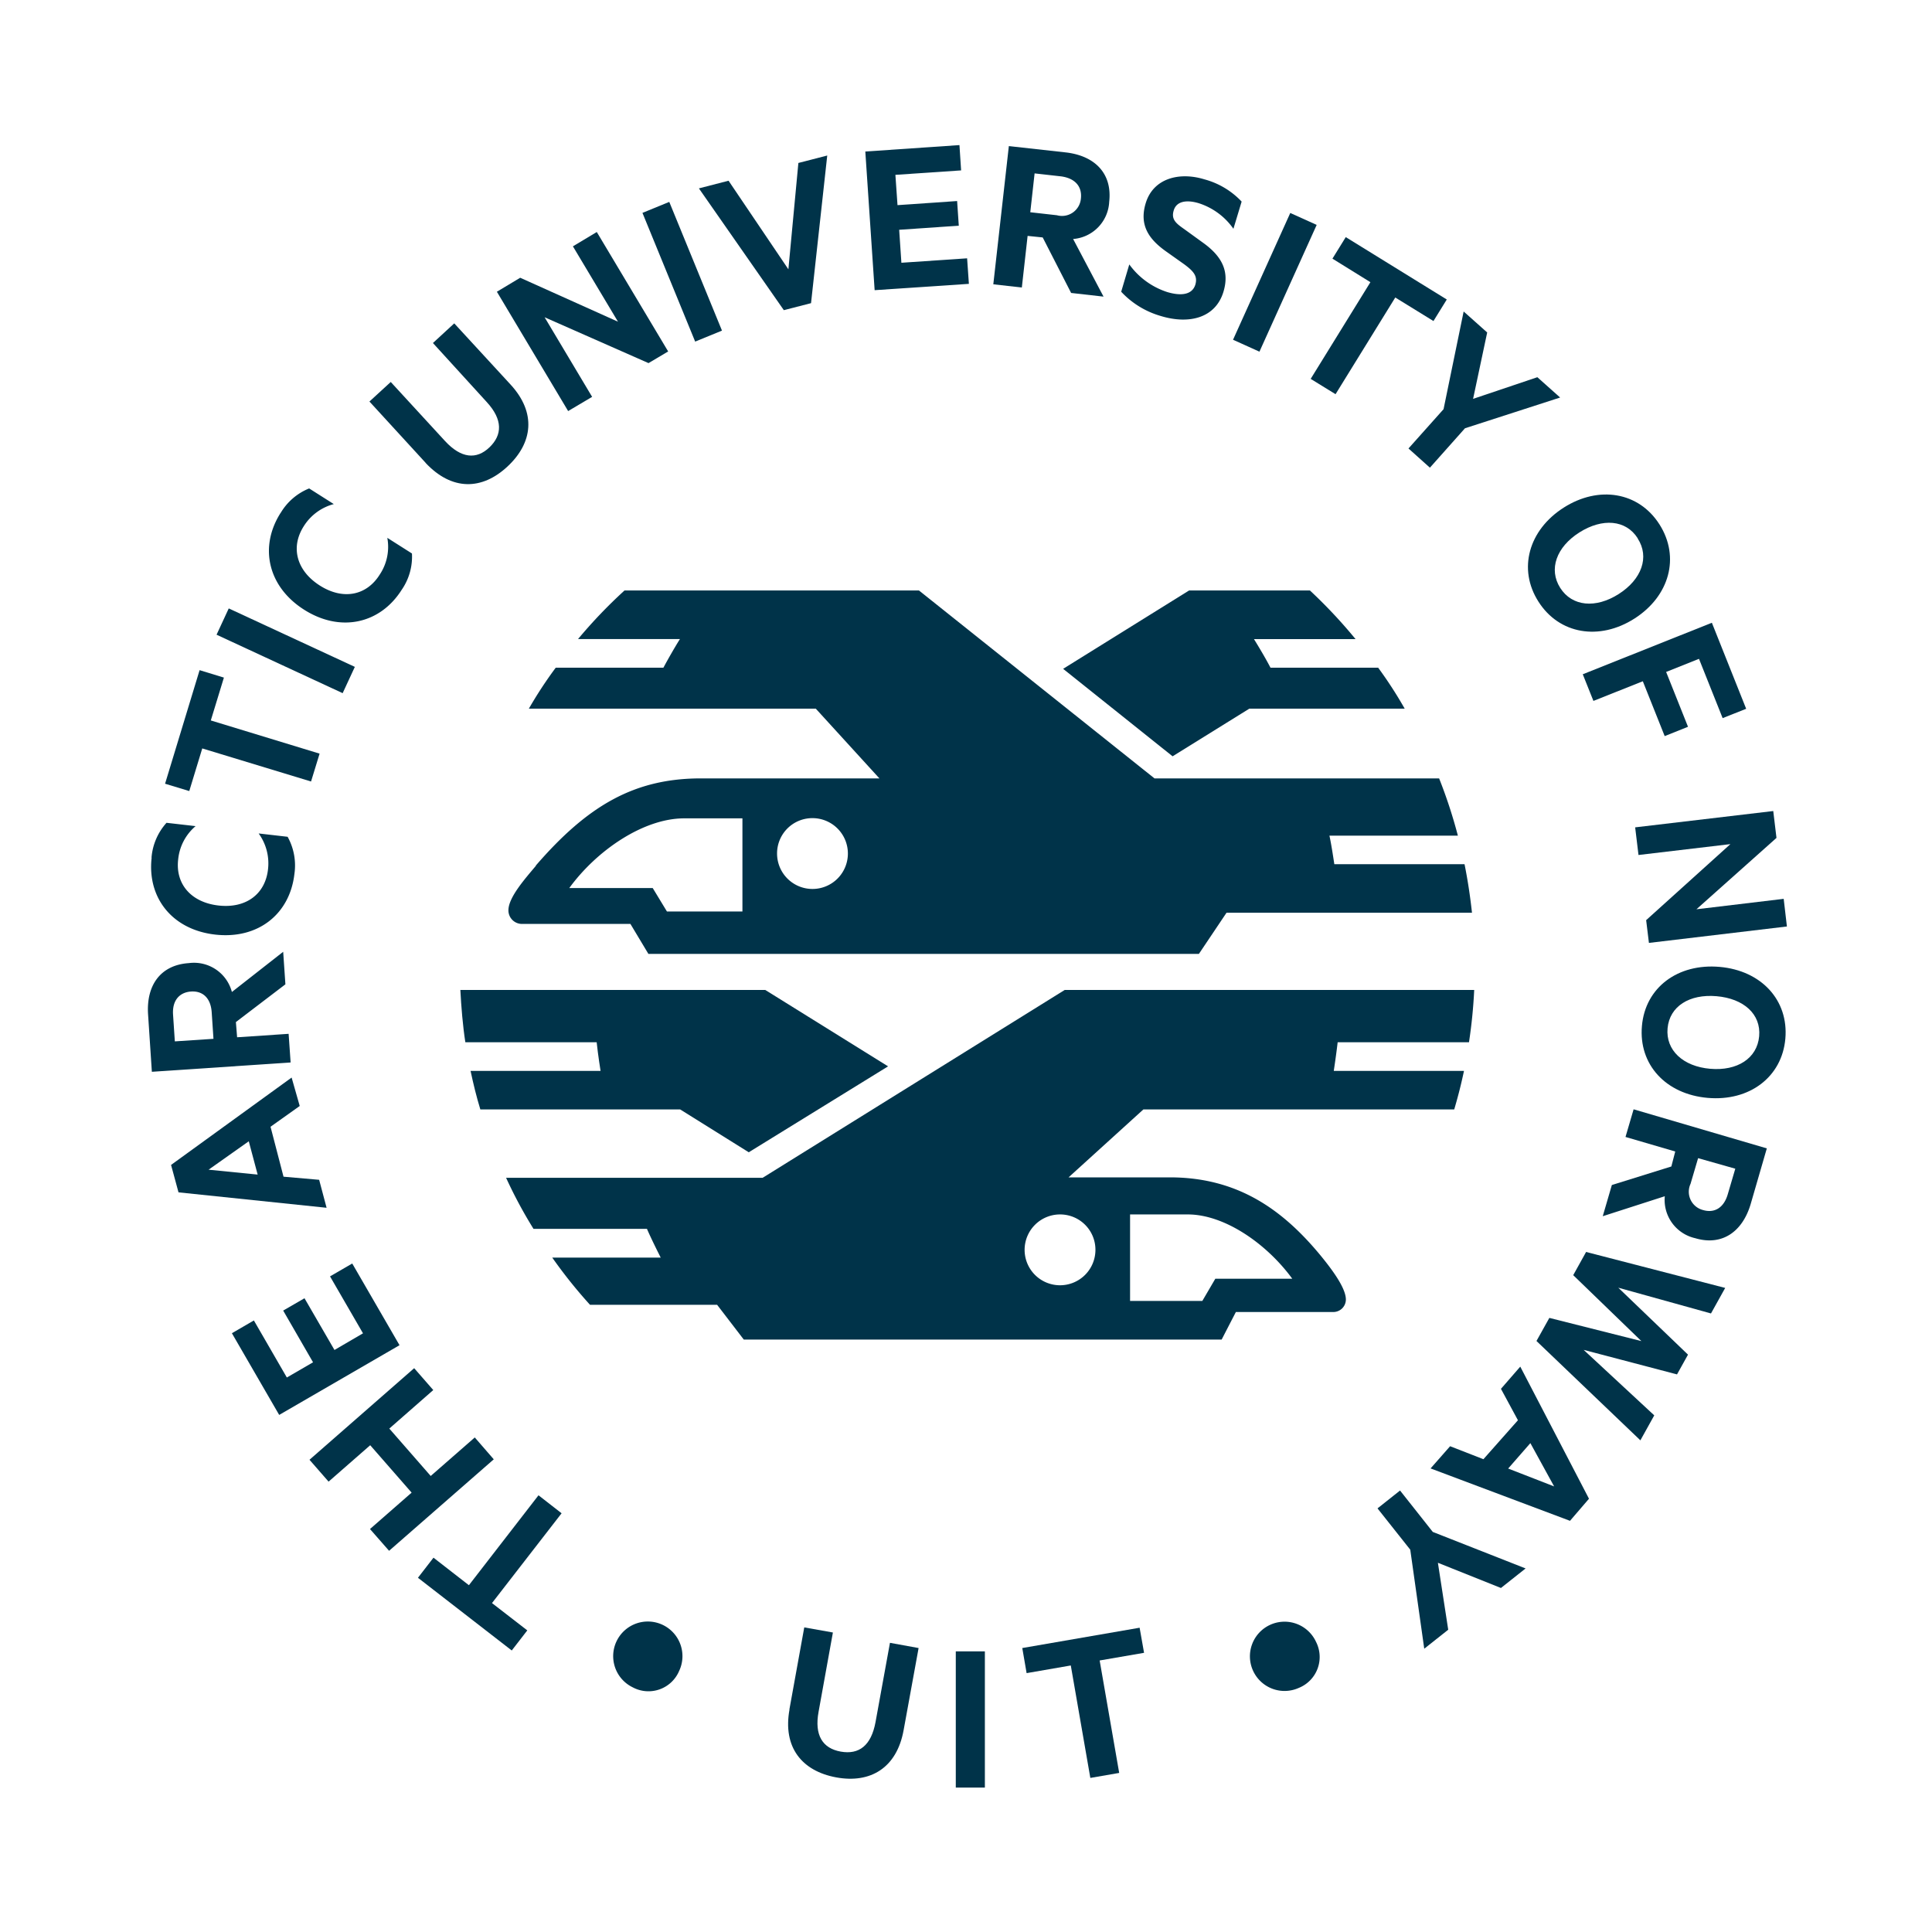 <?xml version="1.0" encoding="UTF-8"?>
<svg xmlns="http://www.w3.org/2000/svg" xmlns:xlink="http://www.w3.org/1999/xlink" id="Layer_1" data-name="Layer 1" viewBox="0 0 174.04 174.04">
  <defs>
    <style>.cls-1{fill:none;}.cls-2{clip-path:url(#clip-path);}.cls-3{fill:#003349;}</style>
    <clipPath id="clip-path">
      <rect class="cls-1" width="174.04" height="174.04"></rect>
    </clipPath>
  </defs>
  <g class="cls-2">
    <path class="cls-3" d="M57,152a3.12,3.12,0,1,1,4.18-1.48A3,3,0,0,1,57,152"></path>
    <path class="cls-3" d="M71.11,154l1.34-7.4,2.58.46-1.29,7.14c-.39,2.12.36,3.3,2,3.59s2.74-.54,3.13-2.66l1.3-7.14,2.58.47-1.35,7.4c-.62,3.41-3,4.82-6.08,4.25s-4.82-2.71-4.2-6.11"></path>
    <rect class="cls-3" x="86.1" y="148.76" width="2.62" height="12.27"></rect>
    <polygon class="cls-3" points="92.09 148.46 102.66 146.63 103.06 148.89 99.06 149.58 100.82 159.71 98.22 160.16 96.46 150.03 92.48 150.72 92.09 148.46"></polygon>
    <path class="cls-3" d="M117,152.05a3.12,3.12,0,1,1,1.55-4.15,3,3,0,0,1-1.55,4.15"></path>
    <path class="cls-3" d="M112.54,63.84h14a37.52,37.52,0,0,0-2.39-3.69h-9.7c-.55-1.07-1.49-2.58-1.49-2.58h9.15A45.48,45.48,0,0,0,118,53.19H107.12L95.77,60.25l9.86,7.88Z"></path>
    <path class="cls-3" d="M48.27,78c-1,1.19-2.47,2.85-2.47,4A1.22,1.22,0,0,0,47,83.23h9.79l1.62,2.7H108l2.49-3.71H132.6c-.16-1.47-.38-2.93-.67-4.37H120.2c-.13-.86-.28-1.83-.44-2.57h11.57a44.47,44.47,0,0,0-1.69-5.16H104L82.78,53.19H56.26a44.4,44.4,0,0,0-4.19,4.38h9.18c-.41.64-1.1,1.85-1.49,2.58h-9.7a37.79,37.79,0,0,0-2.42,3.69H73.49l5.73,6.28H63.14c-6,0-10.2,2.45-14.87,7.85M73.19,73.7A3.19,3.19,0,1,1,70,76.89a3.18,3.18,0,0,1,3.19-3.19m-6.31,8.41h-6.8L58.8,80H51.28c2.5-3.43,6.71-6.28,10.35-6.28h5.25Z"></path>
    <path class="cls-3" d="M132.33,93.89a45.52,45.52,0,0,0,.47-4.71H95.91L68.7,106.1H45.59a41.45,41.45,0,0,0,2.47,4.6H58.28c.43,1,1.24,2.59,1.24,2.59H49.75a43.65,43.65,0,0,0,3.4,4.25H64.6l2.4,3.13h43.05l1.28-2.48h8.78a1.13,1.13,0,0,0,1.13-1.13c0-1.09-1.4-2.89-2.31-4-3.38-4.08-7.42-7-13.55-7H96.26L103,99.94h28c.36-1.22.62-2.25.88-3.47H120.15c.15-1,.26-1.8.35-2.58ZM101.8,109.4H107c3.31,0,7.1,2.63,9.41,5.79h-6.93l-1.17,2H101.8Zm-3.12,3.19a3.19,3.19,0,1,1-3.18-3.19,3.18,3.18,0,0,1,3.18,3.19"></path>
    <polygon class="cls-3" points="46.1 148.68 37.65 142.13 39.05 140.32 42.24 142.8 48.51 134.7 50.59 136.32 44.32 144.41 47.5 146.87 46.1 148.68"></polygon>
    <polygon class="cls-3" points="27.88 131.5 37.31 123.25 39.03 125.22 35.07 128.69 38.8 132.96 42.77 129.49 44.48 131.46 35.05 139.7 33.33 137.74 37.08 134.46 33.35 130.19 29.6 133.47 27.88 131.5"></polygon>
    <polygon class="cls-3" points="20.89 120.1 22.87 118.95 25.84 124.09 28.2 122.72 25.51 118.06 27.43 116.95 30.13 121.61 32.7 120.11 29.73 114.98 31.73 113.82 35.99 121.18 25.15 127.46 20.89 120.1"></polygon>
    <path class="cls-3" d="M15.41,104.94l10.86-7.87L27,99.63l-2.63,1.87L25.54,106l3.21.28.67,2.52-13.34-1.39Zm7.8.87-.8-3-3.62,2.56Z"></path>
    <path class="cls-3" d="M21.36,93.44,26,93.13l.18,2.58-12.5.84-.34-5.15c-.18-2.63,1.11-4.47,3.67-4.64a3.53,3.53,0,0,1,3.88,2.6l4.62-3.62.2,2.93-4.46,3.4Zm-2.13.14-.16-2.4c-.09-1.3-.83-1.93-1.86-1.86s-1.71.79-1.62,2.09l.16,2.4Z"></path>
    <path class="cls-3" d="M13.65,77.25A5.33,5.33,0,0,1,15,74.12l2.62.3a4.51,4.51,0,0,0-1.57,3c-.26,2.23,1.18,3.87,3.63,4.15s4.2-1,4.46-3.23a4.59,4.59,0,0,0-.84-3.26l2.61.3a5.33,5.33,0,0,1,.61,3.36c-.42,3.61-3.28,5.89-7.14,5.45s-6.13-3.31-5.72-6.92"></path>
    <polygon class="cls-3" points="14.87 70.6 17.98 60.37 20.17 61.04 18.99 64.9 28.79 67.89 28.02 70.4 18.22 67.42 17.05 71.26 14.87 70.6"></polygon>
    <rect class="cls-3" x="24.43" y="52.36" width="2.61" height="12.52" transform="translate(-38.27 57.32) rotate(-65.13)"></rect>
    <path class="cls-3" d="M25.28,46.21A5.27,5.27,0,0,1,27.85,44l2.22,1.41a4.56,4.56,0,0,0-2.71,2c-1.21,1.9-.64,4,1.44,5.33s4.22.94,5.42-1a4.49,4.49,0,0,0,.67-3.29l2.22,1.41a5.25,5.25,0,0,1-.93,3.28c-1.94,3.06-5.52,3.86-8.79,1.78s-4.06-5.66-2.11-8.72"></path>
    <path class="cls-3" d="M38.34,41.69l-5.06-5.52,1.92-1.76,4.89,5.32c1.45,1.57,2.83,1.69,4,.57s1.21-2.5-.24-4.08L39,30.9l1.92-1.77L46,34.65c2.33,2.54,2,5.25-.29,7.38s-5,2.2-7.38-.34"></path>
    <polygon class="cls-3" points="60.19 31.66 58.42 32.71 49.06 28.58 53.34 35.75 51.18 37.03 44.76 26.28 46.86 25.02 55.67 28.98 51.61 22.19 53.76 20.9 60.19 31.66"></polygon>
    <rect class="cls-3" x="60.15" y="18.21" width="2.61" height="12.53" transform="translate(-4.69 25.12) rotate(-22.27)"></rect>
    <polygon class="cls-3" points="70.61 27.94 62.96 16.97 65.63 16.28 71.02 24.26 71.92 14.68 74.52 14.01 73.06 27.31 70.61 27.94"></polygon>
    <polygon class="cls-3" points="86.43 13.07 86.58 15.35 80.66 15.75 80.85 18.48 86.22 18.11 86.37 20.33 81 20.7 81.2 23.67 87.12 23.27 87.28 25.57 78.79 26.14 77.95 13.65 86.43 13.07"></polygon>
    <path class="cls-3" d="M92.57,21.25l-.52,4.65-2.57-.29,1.4-12.45,5.13.57c2.61.3,4.2,1.89,3.91,4.45a3.53,3.53,0,0,1-3.25,3.35l2.74,5.19-2.92-.33-2.56-5Zm.24-2.13,2.4.27a1.71,1.71,0,0,0,2.16-1.5c.12-1.05-.48-1.82-1.77-2l-2.4-.27Z"></path>
    <path class="cls-3" d="M101.73,23.82a6.81,6.81,0,0,0,3.42,2.49c1.21.36,2.24.27,2.53-.67.23-.78-.18-1.22-1-1.83l-1.58-1.12c-1.6-1.12-2.5-2.39-1.89-4.39.67-2.22,3-2.85,5.3-2.14a7.14,7.14,0,0,1,3.34,2l-.74,2.45A6.06,6.06,0,0,0,108,18.31c-1.08-.33-2-.2-2.26.62s.18,1.18.94,1.71l1.67,1.21c1.81,1.29,2.4,2.66,1.86,4.44-.72,2.36-3.09,2.95-5.63,2.18A7.82,7.82,0,0,1,101,26.28Z"></path>
    <rect class="cls-3" x="108.58" y="24.12" width="12.53" height="2.61" transform="translate(44.41 119.64) rotate(-65.7)"></rect>
    <polygon class="cls-3" points="121.23 21.36 130.33 26.98 129.13 28.92 125.69 26.8 120.31 35.51 118.07 34.13 123.45 25.42 120.03 23.3 121.23 21.36"></polygon>
    <polygon class="cls-3" points="138.49 33.98 140.54 35.81 131.97 38.58 128.81 42.13 126.88 40.4 130.04 36.86 131.85 28.06 133.97 29.95 132.7 35.93 138.49 33.98"></polygon>
    <path class="cls-3" d="M138.59,54.2c-1.88-2.94-.88-6.46,2.27-8.47s6.76-1.43,8.63,1.51.91,6.46-2.25,8.48-6.78,1.42-8.65-1.52m8.94-5.71c-1.06-1.67-3.18-1.84-5.25-.53s-2.8,3.32-1.73,5,3.2,1.87,5.27.55,2.79-3.33,1.71-5"></path>
    <polygon class="cls-3" points="142.58 60.74 154.21 56.1 157.3 63.85 155.18 64.69 153.05 59.35 150.09 60.53 152.06 65.47 149.96 66.31 147.99 61.37 143.54 63.14 142.58 60.74"></polygon>
    <polygon class="cls-3" points="148.54 84.94 148.29 82.89 155.88 76.04 147.6 77.02 147.3 74.53 159.74 73.06 160.03 75.48 152.82 81.91 160.68 80.97 160.97 83.46 148.54 84.94"></polygon>
    <path class="cls-3" d="M147.91,92.42c.3-3.47,3.24-5.65,7-5.32s6.22,3,5.92,6.46-3.23,5.67-7,5.34-6.23-3-5.92-6.48m10.56.93c.18-2-1.4-3.4-3.84-3.61s-4.23.91-4.41,2.89,1.4,3.44,3.84,3.65,4.23-.94,4.41-2.93"></path>
    <path class="cls-3" d="M150.91,103.73l-4.48-1.31.73-2.49,12,3.52-1.45,5c-.74,2.52-2.59,3.81-5,3.09a3.53,3.53,0,0,1-2.74-3.78l-5.59,1.8.82-2.81,5.36-1.67Zm2.06.6-.68,2.31A1.7,1.7,0,0,0,153.4,109c1,.3,1.87-.15,2.24-1.41l.68-2.31Z"></path>
    <polygon class="cls-3" points="151.07 123.81 142.66 121.6 149.02 127.5 147.77 129.75 138.41 120.8 139.57 118.72 147.86 120.81 141.72 114.87 142.88 112.78 155.41 116.02 154.13 118.32 145.78 116 152.06 122.03 151.07 123.81"></polygon>
    <path class="cls-3" d="M141.43,137l-12.56-4.72,1.76-2,3,1.17,3.11-3.51-1.53-2.83,1.74-2,6.19,11.9Zm-3.57-7-2,2.29L140,133.9Z"></path>
    <polygon class="cls-3" points="130.46 146.81 128.3 148.52 127.04 139.6 124.09 135.88 126.12 134.27 129.07 138 137.43 141.29 135.21 143.05 129.53 140.78 130.46 146.81"></polygon>
    <path class="cls-3" d="M67.45,103.8,80,96.06,68.94,89.18H41.47c.08,1.52.22,3.24.45,4.71H53.75c.12,1.15.35,2.58.35,2.58H42.39c.26,1.21.52,2.29.88,3.47h18Z"></path>
  </g>
</svg>
